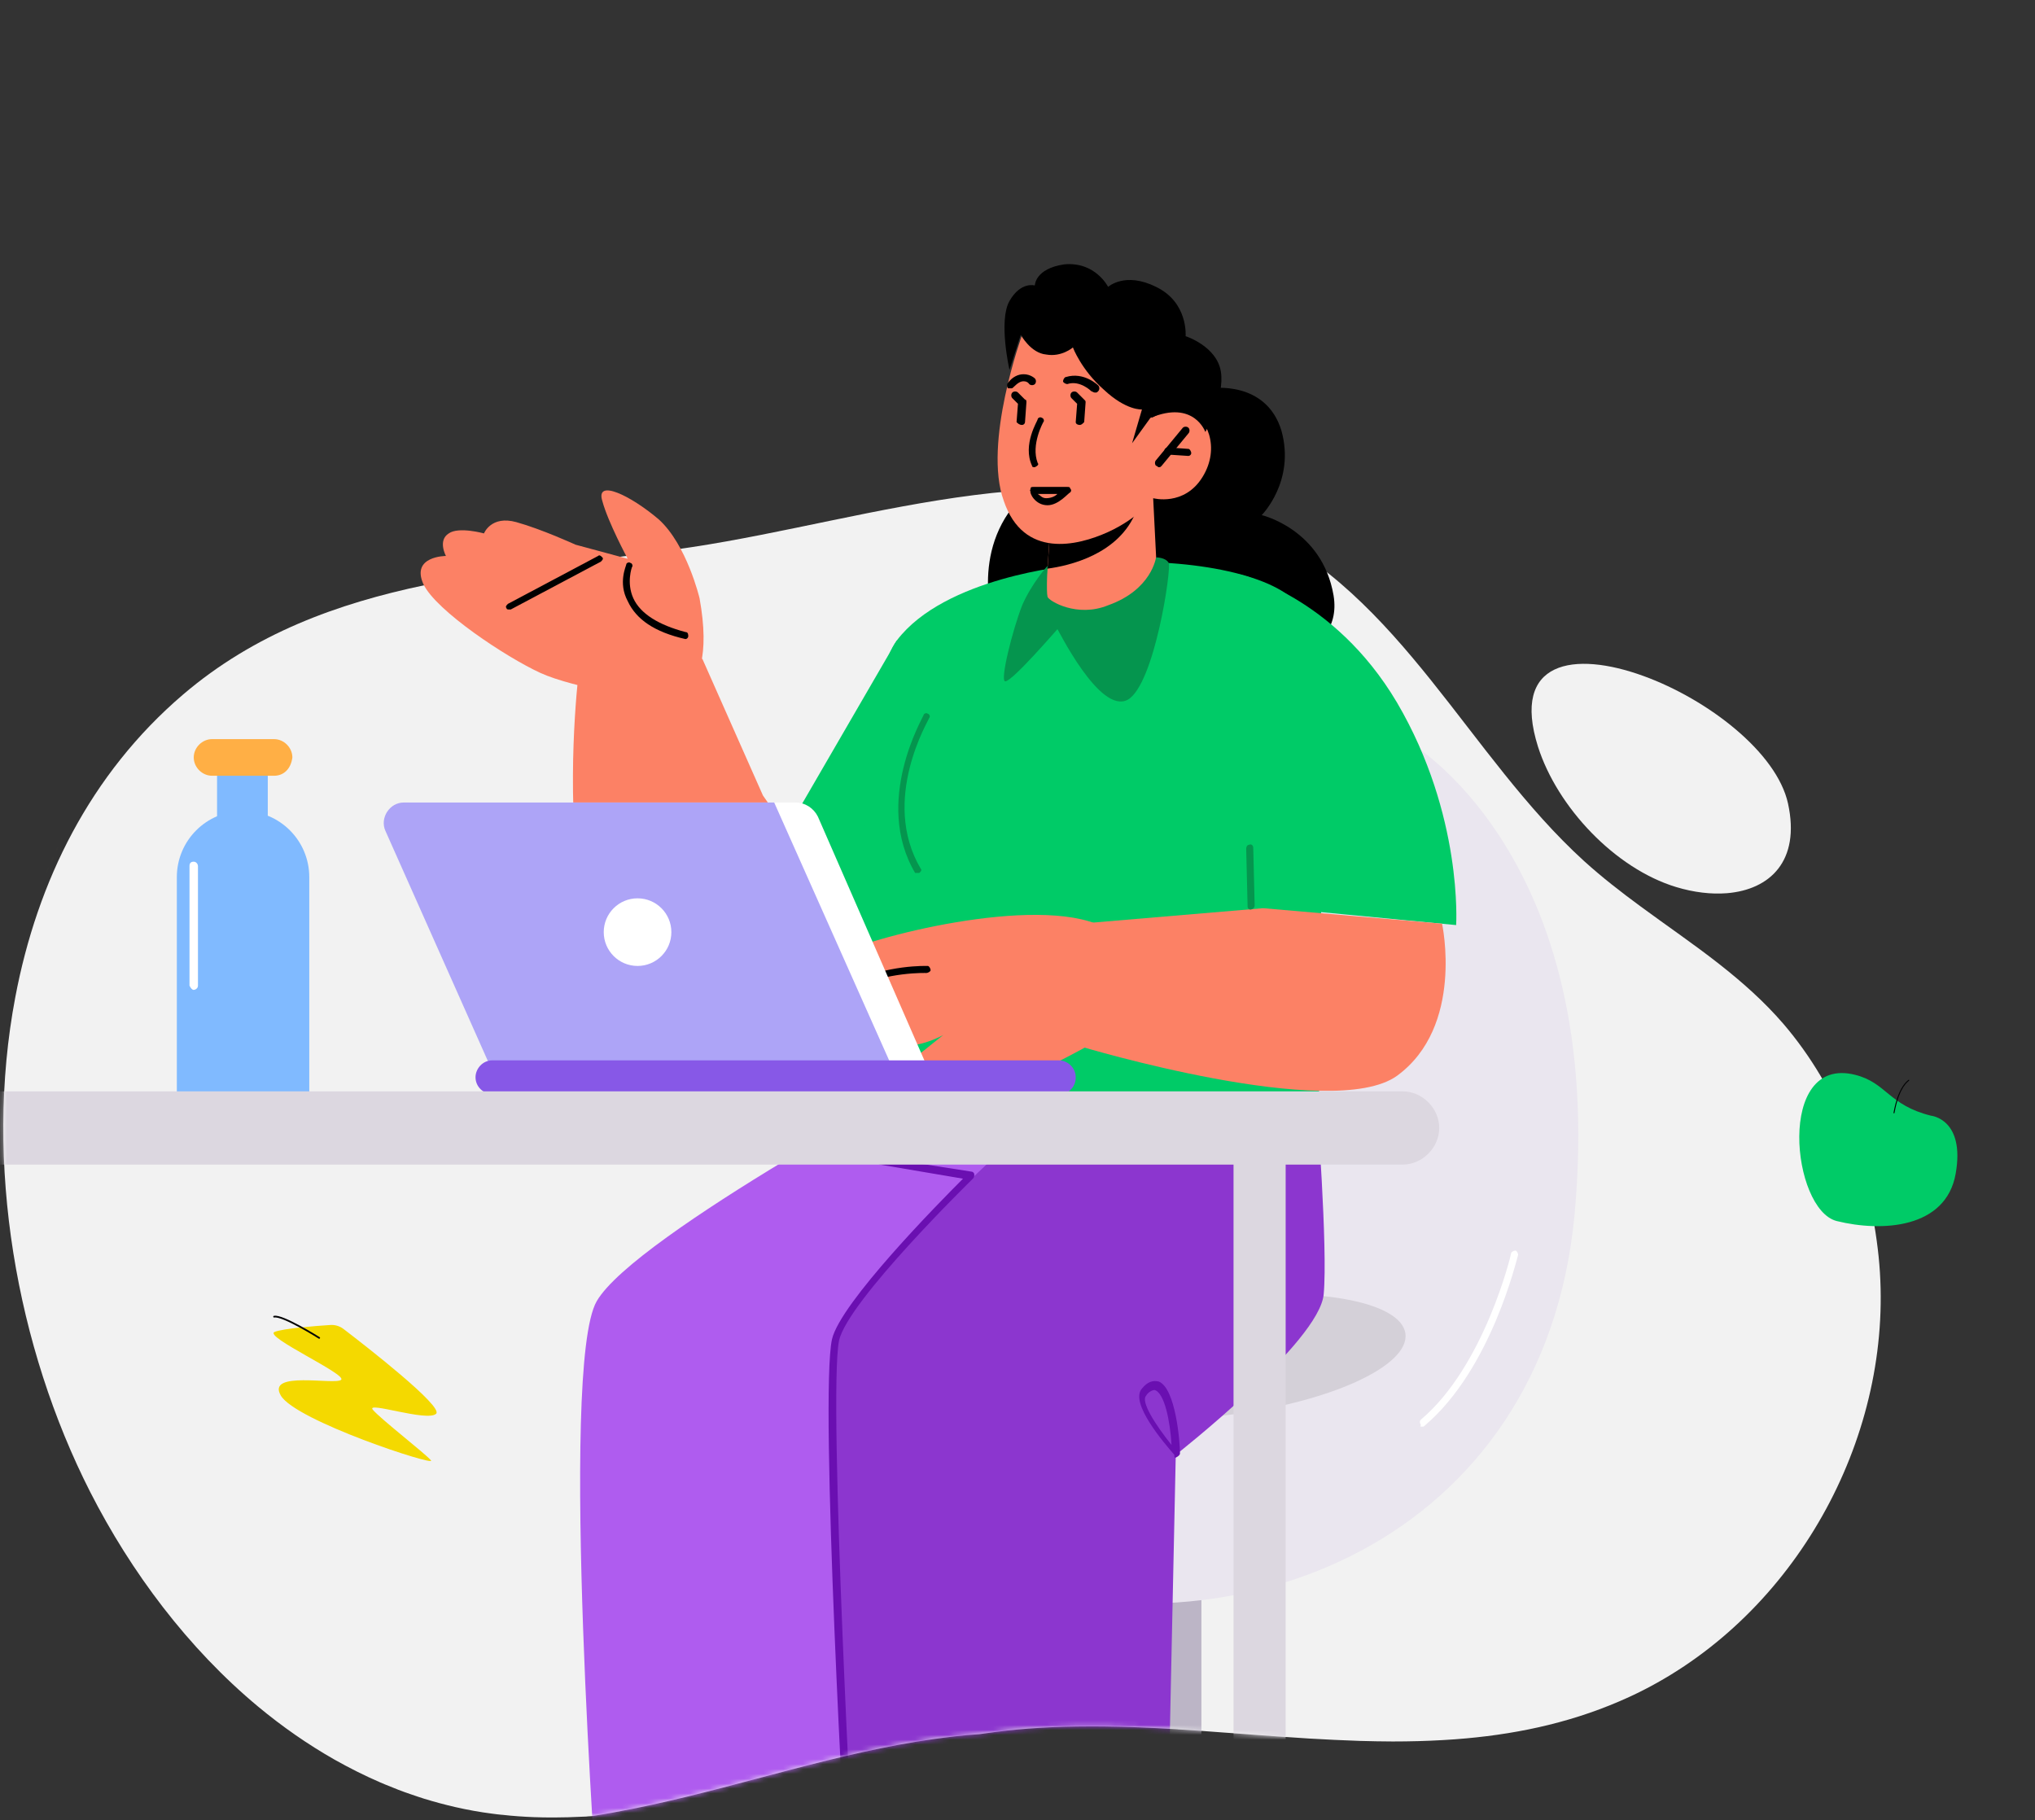 <?xml version="1.0" encoding="UTF-8"?> <svg xmlns="http://www.w3.org/2000/svg" width="417" height="373" viewBox="0 0 417 373" fill="none"><rect x="0" y="0" width="417" height="373" fill="#333333" stroke="none"/> <path d="M18.473 305.722C26.849 322.157 38.507 337.759 52.899 349.733C57.821 353.82 63.06 357.476 68.587 360.614C71.609 362.312 74.689 363.866 77.884 365.248C78.201 365.392 78.517 365.507 78.834 365.651C79.755 366.025 80.705 366.399 81.626 366.773C82.461 367.09 83.324 367.407 84.188 367.695C85.109 368.011 86.03 368.328 86.951 368.616C89.024 369.249 91.154 369.825 93.284 370.314C95.817 370.89 98.35 371.35 100.854 371.667C101.516 371.753 102.15 371.839 102.812 371.897C102.84 371.897 102.869 371.897 102.898 371.897C105.114 372.156 107.331 372.3 109.547 372.386C109.605 372.386 109.633 372.386 109.691 372.386C110.641 372.415 111.562 372.444 112.512 372.444C112.829 372.444 113.116 372.444 113.433 372.444H113.692C115.477 372.444 117.261 372.386 119.046 372.3C119.305 372.3 119.564 372.271 119.852 372.271C120.082 372.271 120.341 372.242 120.572 372.214C120.773 372.214 120.975 372.185 121.176 372.185C121.838 372.099 122.471 371.983 123.133 371.868C123.565 371.811 123.997 371.724 124.458 371.638C125.062 371.552 125.666 371.436 126.242 371.321C126.847 371.206 127.451 371.091 128.027 370.976C128.487 370.89 128.948 370.803 129.408 370.717C129.639 370.659 129.898 370.631 130.128 370.573C131.222 370.343 132.316 370.112 133.409 369.882C152.695 365.708 171.837 359.117 191.295 356.382C192.705 356.181 194.145 356.008 195.584 355.835C197.282 355.634 199.009 355.49 200.708 355.375C201.111 355.317 201.514 355.26 201.945 355.202C203.356 355.001 204.795 354.828 206.234 354.655C209.228 354.31 212.25 354.108 215.273 353.964C218.871 353.792 222.469 353.763 226.096 353.792C230.96 353.849 235.825 354.051 240.718 354.339C240.862 354.339 241.006 354.367 241.15 354.367C241.236 354.367 241.322 354.367 241.409 354.396C244.46 354.569 247.511 354.799 250.591 355.029C251.138 355.058 251.656 355.116 252.203 355.144C252.347 355.144 252.491 355.173 252.664 355.173C255.686 355.404 258.708 355.634 261.731 355.835C263.89 355.979 266.048 356.123 268.207 356.267C271.69 356.469 275.144 356.641 278.627 356.756C280.872 356.814 283.146 356.872 285.392 356.872C288.846 356.872 292.3 356.785 295.725 356.584C297.308 356.497 298.891 356.382 300.446 356.238C311.844 355.202 323.042 352.727 333.922 347.718C335.851 346.826 337.722 345.876 339.564 344.84C369.874 327.886 388.498 292.135 384.957 257.508C383.172 240.237 376.811 223.081 365.441 209.812C361.498 205.235 357.007 201.263 352.315 197.578C347.077 193.462 341.521 189.691 336.139 185.719C332.138 182.783 328.252 179.761 324.596 176.45C300.791 154.776 287.234 122.048 256.866 107.886C220.166 90.788 179.177 106.447 141.786 112.117C105.719 117.586 66.773 117.327 37.499 142.341C18.502 158.575 7.621 180.595 3.131 204.371C-3.346 238.452 3.419 276.102 18.473 305.722Z" fill="#F2F2F2"></path> <path d="M343.452 181.774C347.05 182.868 350.648 183.3 353.872 183.04C362.68 182.321 368.955 176.449 366.393 164.676C364.09 154.141 349.871 143.289 336.802 138.54C322.525 133.33 309.601 135.373 315.156 153.018C319.1 165.396 330.93 177.974 343.452 181.774Z" fill="#F2F2F2"></path> <path d="M67.681 271.525C68.653 271.457 69.62 271.75 70.399 272.347C74.976 275.844 90.899 288.234 89.369 289.71C87.593 291.437 74.946 287.092 76.388 288.876C77.83 290.66 87.312 297.999 88.325 299.28C89.338 300.56 60.548 291.16 57.543 285.982C54.528 280.818 68.624 283.874 69.901 282.762C71.176 281.638 53.916 273.876 56.278 272.939C58.092 272.226 64.677 271.72 67.681 271.525Z" fill="#F4D900"></path> <path d="M65.406 274.166C65.406 274.166 57.87 269.426 56.167 269.822" stroke="#020203" stroke-width="0.354" stroke-miterlimit="10" stroke-linecap="round" stroke-linejoin="round"></path> <path d="M395.705 228.637C395.705 228.637 402.722 229.314 400.742 240.531C398.762 251.749 385.665 252.526 376.389 250.228C367.112 247.929 363.921 216.239 380.094 220.246C386.61 221.861 386.934 226.464 395.705 228.637Z" fill="#00CB67"></path> <path d="M388.109 228.043C388.21 227.635 388.851 223.13 391.129 221.375" stroke="#020203" stroke-width="0.203" stroke-miterlimit="10" stroke-linecap="round" stroke-linejoin="round"></path> <mask id="mask0_2565_2363" style="mask-type:alpha" maskUnits="userSpaceOnUse" x="0" y="0" width="386" height="373"> <path d="M18.473 305.721C26.849 322.157 38.507 337.758 52.899 349.733C57.821 353.82 63.06 357.476 68.587 360.613C71.609 362.312 74.689 363.866 77.884 365.248C78.201 365.392 78.517 365.507 78.834 365.651C79.755 366.025 80.705 366.399 81.626 366.773C82.461 367.09 83.325 367.406 84.188 367.694C85.109 368.011 86.03 368.328 86.951 368.615C89.024 369.249 91.154 369.824 93.284 370.314C95.817 370.889 98.35 371.35 100.854 371.667C101.516 371.753 102.15 371.839 102.812 371.897C102.84 371.897 102.869 371.897 102.898 371.897C105.114 372.156 107.331 372.3 109.547 372.386C109.605 372.386 109.633 372.386 109.691 372.386C110.641 372.415 111.562 372.444 112.512 372.444C112.829 372.444 113.116 372.444 113.433 372.444H113.692C115.477 372.444 117.261 372.386 119.046 372.3C119.305 372.3 119.564 372.271 119.852 372.271C120.082 372.271 120.341 372.242 120.572 372.213C120.773 372.213 120.975 372.185 121.176 372.185C121.838 372.098 122.471 371.983 123.133 371.868C123.565 371.81 123.997 371.724 124.458 371.638C125.062 371.551 125.666 371.436 126.242 371.321C126.847 371.206 127.451 371.091 128.027 370.976C128.487 370.889 128.948 370.803 129.408 370.717C129.639 370.659 129.898 370.63 130.128 370.573C131.222 370.342 132.316 370.112 133.409 369.882C152.695 365.708 171.837 359.117 191.295 356.382C192.706 356.181 194.145 356.008 195.584 355.835C197.282 355.634 199.009 355.49 200.708 355.375C201.111 355.317 201.514 355.259 201.945 355.202C203.356 355 204.795 354.828 206.234 354.655C209.228 354.31 212.25 354.108 215.273 353.964C218.871 353.791 222.469 353.763 226.096 353.791C230.96 353.849 235.825 354.05 240.718 354.338C240.862 354.338 241.006 354.367 241.15 354.367C241.236 354.367 241.322 354.367 241.409 354.396C244.46 354.569 247.511 354.799 250.591 355.029C251.138 355.058 251.656 355.115 252.203 355.144C252.347 355.144 252.491 355.173 252.664 355.173C255.686 355.403 258.708 355.634 261.731 355.835C263.89 355.979 266.048 356.123 268.207 356.267C271.69 356.468 275.144 356.641 278.627 356.756C280.872 356.814 283.146 356.871 285.392 356.871C288.846 356.871 292.3 356.785 295.725 356.583C297.308 356.497 298.891 356.382 300.446 356.238C311.844 355.202 323.042 352.726 333.922 347.718C335.851 346.826 337.722 345.876 339.564 344.839C369.874 327.885 388.498 292.135 384.957 257.507C383.172 240.237 376.811 223.081 365.441 209.811C361.498 205.235 357.007 201.262 352.315 197.578C347.077 193.462 370.824 186.701 365.441 182.728C361.44 179.792 360.938 172.312 357.283 169.002C333.478 147.327 315.759 17.822 285.392 3.66C248.691 -13.438 140.289 49.152 102.898 54.822C66.831 60.291 66.773 117.327 37.5 142.341C18.502 158.575 7.621 180.595 3.131 204.371C-3.346 238.452 3.419 276.102 18.473 305.721Z" fill="#F2F2F2"></path> </mask> <g mask="url(#mask0_2565_2363)"> <path d="M9.097 308.813L30.75 331.333L-6.782 361.936L-26.415 337.973L9.097 308.813Z" fill="#FC8165"></path> <path d="M-49.226 342.591C-48.937 342.591 -48.937 342.591 -48.648 342.303L2.742 290.623C3.031 290.335 3.031 289.757 2.742 289.468C2.454 289.18 1.876 289.18 1.588 289.468L-49.803 341.148C-50.092 341.437 -50.092 342.014 -49.803 342.303C-49.803 342.591 -49.514 342.591 -49.226 342.591Z" fill="#FFAF45"></path> <path d="M143.348 122.592C143.348 122.592 140.749 111.621 134.975 106.424C129.201 101.516 121.983 98.051 123.427 102.671C124.582 107.001 128.624 114.508 128.624 114.508L117.941 111.621C117.941 111.621 111.012 108.445 105.815 107.001C100.618 105.558 99.175 109.311 99.175 109.311C99.175 109.311 93.978 107.868 91.957 109.311C89.647 110.755 91.38 113.931 91.38 113.931C91.38 113.931 84.162 113.931 86.76 119.705C89.359 125.19 103.794 134.718 110.723 137.894C117.652 141.069 133.532 143.379 133.532 143.379C133.532 143.379 147.678 146.555 143.348 122.592Z" fill="#FC8165"></path> <path d="M248.146 79.576C248.146 79.576 259.406 77.843 262.581 88.237C265.469 98.63 258.54 105.56 258.54 105.56C258.54 105.56 270.954 108.447 273.264 122.016C275.574 135.874 255.075 137.607 255.075 137.607L203.973 129.234C203.973 129.234 198.488 114.221 208.304 102.961C217.831 91.413 248.146 79.576 248.146 79.576Z" fill="black"></path> <path d="M104.368 124.902H104.657L123.135 115.086C123.423 114.797 123.712 114.509 123.423 114.22C123.135 113.931 122.846 113.642 122.557 113.931L104.08 123.747C103.791 124.036 103.502 124.325 103.791 124.613C103.791 124.902 104.08 124.902 104.368 124.902Z" fill="black"></path> <path d="M140.458 130.964C140.746 130.964 141.035 130.676 141.035 130.387C141.035 130.098 141.035 129.521 140.458 129.521C134.972 128.077 131.219 125.768 129.775 122.592C128.332 119.416 129.487 116.24 129.487 116.24C129.775 115.951 129.487 115.374 129.198 115.374C128.909 115.085 128.332 115.374 128.332 115.663C128.332 115.951 126.6 119.416 128.621 123.169C130.353 126.922 134.106 129.521 140.458 130.964C140.458 130.964 140.169 130.964 140.458 130.964Z" fill="black"></path> <path d="M156.337 163.013L143.922 135.008L118.805 135.874C118.805 135.874 109.277 206.32 139.88 220.756C164.132 232.015 186.074 205.743 186.074 205.743L156.337 163.013Z" fill="#FC8165"></path> <path d="M246.186 428.347H227.709L227.709 302.757H246.186V428.347Z" fill="#BCB5C6"></path> <path d="M288.277 151.752C288.277 151.752 329.563 174.849 322.634 249.048C316.282 316.029 252.766 340.57 201.664 323.247C150.851 305.924 159.223 256.266 159.223 256.266L288.277 151.752Z" fill="#EAE6EF"></path> <path d="M158.646 174.563L183.764 131.256L203.686 172.831L176.258 197.949L158.646 174.563Z" fill="#00CB67"></path> <path d="M291.455 292.357C291.744 292.357 291.744 292.357 292.033 292.068C305.602 280.519 310.799 258 311.088 257.134C311.088 256.845 310.799 256.268 310.51 256.268C310.222 256.268 309.644 256.556 309.644 256.845C309.644 257.134 304.159 279.942 291.167 290.913C290.878 291.202 290.878 291.49 291.167 292.068C290.878 292.357 291.167 292.357 291.455 292.357Z" fill="white"></path> <path d="M219.276 115.953C219.276 115.953 193.581 118.263 183.765 131.255C173.949 143.958 176.547 227.107 177.125 228.262C177.702 229.417 205.996 234.902 237.465 234.325C268.935 233.747 268.646 231.726 269.801 229.994C270.956 228.262 272.688 128.656 264.027 122.016C256.809 116.53 238.331 113.643 219.276 115.953Z" fill="#00CB67"></path> <path d="M287.989 273.302C288.855 279.942 272.398 287.449 251.034 290.047C229.669 292.645 212.058 289.47 211.191 282.829C210.325 276.189 226.782 268.682 248.147 266.084C269.222 263.486 287.123 266.661 287.989 273.302Z" fill="#D4D0D8"></path> <path d="M136.127 377.813V411.881L163.843 421.986L181.166 403.508L184.053 371.75L136.127 377.813Z" fill="#FC8165"></path> <path d="M193.292 219.312C193.292 219.312 130.064 253.092 122.269 266.661C114.474 280.231 122.558 390.807 122.558 390.807L178.279 391.384L186.363 329.6L229.381 225.375L193.292 219.312Z" fill="#AF5CEF"></path> <path d="M269.802 225.952C269.802 225.952 272.111 255.689 271.245 265.216C270.379 275.033 240.93 298.129 240.93 298.129L238.91 393.116L174.527 396.58C174.527 396.58 169.908 284.849 171.062 274.744C172.217 264.639 213.503 228.261 213.503 228.261L269.802 225.952Z" fill="#8C36CF"></path> <path d="M236.302 102.092L237.168 119.415C237.168 119.415 234.281 124.612 224.176 125.767C216.669 126.633 213.782 124.034 213.782 124.034L214.649 116.528L215.226 107.867L233.126 102.958L236.302 102.092Z" fill="#FC8165"></path> <path d="M233.137 102.96C233.137 103.537 232.848 104.115 232.848 104.692C229.383 113.642 218.99 115.952 214.659 116.529L215.237 107.868L233.137 102.96Z" fill="black"></path> <path d="M209.451 68.605C209.451 68.605 201.367 90.836 205.698 102.673C209.74 114.511 220.711 111.912 227.063 109.025C233.414 106.138 236.301 102.096 236.301 102.096C236.301 102.096 242.653 103.828 246.406 97.765C250.16 91.702 247.272 85.351 243.519 84.196C240.055 83.041 236.013 85.639 236.013 85.639L238.9 79.288C238.611 78.999 222.732 48.396 209.451 68.605Z" fill="#FC8165"></path> <path d="M212.058 95.743C212.347 95.743 212.347 95.743 212.058 95.743C212.636 95.454 212.924 95.166 212.636 94.877C211.192 91.124 213.791 86.504 213.791 86.504C214.079 86.216 213.79 85.638 213.502 85.638C213.213 85.349 212.636 85.638 212.636 85.927C212.636 86.216 209.46 91.124 211.481 95.454C211.481 95.743 211.77 95.743 212.058 95.743Z" fill="black"></path> <path d="M237.467 95.741C237.755 95.741 237.755 95.741 238.044 95.452L243.53 88.812C243.818 88.523 243.818 87.946 243.53 87.657C243.241 87.368 242.663 87.368 242.375 87.657L236.889 94.297C236.601 94.586 236.601 95.163 236.889 95.452C237.178 95.452 237.178 95.741 237.467 95.741Z" fill="black"></path> <path d="M243.53 93.434C243.819 93.434 244.107 93.145 244.107 92.856C244.107 92.568 243.819 91.99 243.53 91.99L239.488 91.702C238.911 91.702 238.622 91.99 238.622 92.279C238.622 92.568 238.911 93.145 239.199 93.145L243.53 93.434Z" fill="black"></path> <path d="M174.238 388.495C174.815 388.495 175.104 388.206 175.104 387.629C175.104 386.474 169.619 286.291 171.928 274.742C173.661 266.659 199.067 241.829 199.356 241.541C199.645 241.252 199.645 240.963 199.645 240.674C199.645 240.386 199.356 240.097 199.067 240.097L180.59 237.21C180.301 237.21 179.724 237.499 179.724 237.787C179.724 238.076 180.012 238.654 180.301 238.654L197.335 241.541C192.427 246.449 172.217 266.947 170.485 274.454C167.886 286.291 173.372 383.587 173.661 387.917C173.372 388.206 173.661 388.495 174.238 388.495Z" fill="#6A0FB1"></path> <path d="M223.318 214.116C223.318 214.116 208.305 222.489 205.129 222.2C201.953 222.2 185.208 221.334 184.63 219.024L193.292 212.095C193.292 212.095 187.229 215.56 182.609 213.827C177.99 212.095 172.504 208.342 171.061 204.877C169.617 201.702 174.525 201.701 174.525 201.701C174.525 201.701 164.132 199.681 171.061 195.927C177.701 192.174 212.347 183.224 225.916 189.864C239.485 196.505 223.318 214.116 223.318 214.116Z" fill="#FC8165"></path> <path d="M240.929 298.705C240.929 298.705 241.217 298.705 240.929 298.705C241.506 298.416 241.795 298.128 241.795 297.839C241.795 295.529 240.929 284.558 237.464 283.115C236.309 282.826 235.155 283.115 234 284.558C231.401 287.445 238.619 295.818 240.64 298.128C240.64 298.705 240.64 298.705 240.929 298.705ZM236.598 284.847C238.619 285.424 239.774 291.199 240.063 296.107C236.598 291.776 233.711 287.157 234.866 286.002C235.154 285.424 236.021 284.847 236.598 284.847Z" fill="#6A0FB1"></path> <path d="M253.922 117.686C253.922 117.686 273.265 122.017 286.257 143.959C299.827 167.056 298.383 189.575 298.383 189.575L256.232 185.533L253.922 117.686Z" fill="#00CB67"></path> <path d="M295.495 189.287C295.495 189.287 300.115 210.363 286.256 220.467C272.976 229.995 221.296 214.405 221.296 214.405V189.287L258.829 186.111L295.495 189.287Z" fill="#FC8165"></path> <path d="M256.23 186.4C256.518 186.4 257.096 186.111 257.096 185.534L256.807 173.697C256.807 173.408 256.518 172.831 255.941 173.119C255.652 173.119 255.363 173.408 255.363 173.985L255.652 185.822C255.652 186.111 255.941 186.4 256.23 186.4Z" fill="#05954E"></path> <path d="M174.527 202.567H174.816C181.745 199.102 189.829 199.391 189.829 199.391C190.118 199.391 190.695 199.102 190.695 198.814C190.695 198.525 190.407 197.948 190.118 197.948C189.829 197.948 181.745 197.659 174.239 201.412C173.95 201.701 173.661 201.989 173.95 202.278C173.95 202.567 174.239 202.567 174.527 202.567Z" fill="black"></path> <path d="M214.654 103.537C216.964 103.537 218.985 100.939 219.274 100.939C219.562 100.65 219.562 100.361 219.274 100.072C219.274 99.784 218.985 99.784 218.696 99.784H211.767C211.479 99.784 211.19 99.784 211.19 100.072C211.19 100.361 210.901 100.65 211.19 100.65C210.901 100.939 212.056 103.537 214.654 103.537ZM216.675 101.227C216.098 101.805 215.232 102.093 214.366 102.093C213.5 102.093 213.211 101.516 212.633 101.227H216.675Z" fill="black"></path> <path d="M224.474 80.441C224.762 80.441 224.762 80.441 225.051 80.152C225.34 79.863 225.34 79.286 225.051 78.997C225.051 78.997 222.164 76.11 218.411 77.265C218.122 77.265 217.833 77.842 217.833 78.131C217.833 78.42 218.411 78.708 218.7 78.708C221.298 77.842 223.607 80.152 223.607 80.152C224.185 80.441 224.185 80.441 224.474 80.441Z" fill="black"></path> <path d="M207.153 79.577C207.442 79.577 207.441 79.577 207.73 79.288C208.596 78.422 209.174 78.133 209.751 78.133C210.617 78.133 210.906 78.71 210.906 78.71C211.195 78.999 211.772 78.999 212.061 78.71C212.35 78.422 212.35 77.844 212.061 77.556C212.061 77.556 211.195 76.689 209.751 76.689C208.596 76.689 207.442 77.267 206.575 78.422C206.287 78.71 206.287 79.288 206.575 79.577C206.864 79.577 207.153 79.577 207.153 79.577Z" fill="black"></path> <path d="M221.298 87.082C221.587 87.082 221.876 86.793 222.164 86.504L222.453 82.462C222.453 82.173 222.453 82.173 222.164 81.885L220.721 80.441C220.432 80.152 219.855 80.152 219.566 80.441C219.277 80.73 219.277 81.307 219.566 81.596L220.721 82.751L220.432 86.504C220.432 86.793 220.721 87.082 221.298 87.082Z" fill="black"></path> <path d="M209.462 87.082C209.751 87.082 210.039 86.793 210.039 86.504L210.328 82.462C210.328 82.173 210.328 81.885 210.039 81.885L208.596 80.441C208.307 80.152 207.73 80.152 207.441 80.441C207.152 80.73 207.152 81.307 207.441 81.596L208.596 82.751L208.307 86.504C208.596 86.793 208.885 87.082 209.462 87.082C209.173 87.082 209.173 87.082 209.462 87.082Z" fill="black"></path> <path d="M236.888 114.219C236.888 114.219 238.909 114.219 239.486 115.374C240.064 116.528 236.599 140.203 231.114 143.379C225.339 146.554 216.678 128.654 216.678 128.943C216.389 129.232 207.439 139.625 205.996 139.625C204.841 139.625 207.439 129.232 209.46 124.035C211.481 119.416 214.657 115.951 214.657 115.951C214.657 115.951 214.368 121.148 214.657 122.303C214.946 123.169 220.72 126.633 227.072 124.035C236.022 120.859 236.888 114.219 236.888 114.219Z" fill="#05954E"></path> <path d="M235.732 85.639L231.979 90.836L234 83.907C234 83.907 230.824 84.195 226.204 79.865C221.585 75.823 219.853 71.203 219.853 71.203C219.853 71.203 217.543 73.224 214.367 72.647C211.191 72.358 209.17 68.605 209.17 68.605L206.861 75.823C206.861 75.823 204.551 65.718 206.861 61.676C209.17 57.634 212.057 58.5 212.057 58.5C212.057 58.5 212.058 55.035 218.12 54.169C224.472 53.592 227.07 58.789 227.07 58.789C227.07 58.789 230.535 55.613 236.887 58.789C243.527 61.965 242.95 68.894 242.95 68.894C242.95 68.894 249.301 70.915 250.167 76.111C251.034 81.308 246.992 88.526 246.992 88.526C246.992 88.526 244.682 81.886 235.732 85.639Z" fill="black"></path> <path d="M63.375 223.931H36.236V179.758C36.236 172.251 42.299 166.188 49.806 166.188C57.312 166.188 63.375 172.251 63.375 179.758V223.931V223.931Z" fill="#80BAFF"></path> <path d="M54.87 172.39H44.477V157.088H54.87V172.39Z" fill="#80BAFF"></path> <path d="M56.157 158.972H43.454C41.433 158.972 39.7 157.24 39.7 155.219C39.7 153.198 41.433 151.465 43.454 151.465H56.157C58.178 151.465 59.91 153.198 59.91 155.219C59.621 157.528 58.178 158.972 56.157 158.972Z" fill="#FFAF45"></path> <path d="M39.698 202.855C39.987 202.855 40.565 202.567 40.565 201.989V177.449C40.565 177.16 40.276 176.583 39.698 176.583C39.121 176.583 38.832 176.871 38.832 177.449V201.989C39.121 202.567 39.41 202.855 39.698 202.855Z" fill="white"></path> <path d="M189.539 217.58H107.256L83.871 164.457H162.978C164.999 164.457 166.731 165.612 167.597 167.344L189.539 217.58Z" fill="white"></path> <path d="M182.32 217.58H100.038L78.962 170.231C77.807 167.633 79.828 164.457 82.715 164.457H158.646L182.32 217.58Z" fill="#ADA4F7"></path> <path d="M216.967 224.221H100.905C99.173 224.221 97.441 222.777 97.441 220.756C97.441 219.024 98.884 217.292 100.905 217.292H216.967C218.699 217.292 220.432 218.735 220.432 220.756C220.432 222.777 218.988 224.221 216.967 224.221Z" fill="#8758E7"></path> <path d="M130.643 197.947C126.816 197.947 123.714 194.845 123.714 191.018C123.714 187.191 126.816 184.089 130.643 184.089C134.47 184.089 137.572 187.191 137.572 191.018C137.572 194.845 134.47 197.947 130.643 197.947Z" fill="white"></path> <path d="M-97.151 217.58H-14.868L8.518 164.458H-70.589C-72.61 164.458 -74.343 165.612 -75.209 167.345L-97.151 217.58Z" fill="white"></path> <path d="M-89.933 217.58H-7.65L13.425 170.231C14.58 167.633 12.559 164.457 9.672 164.457H-66.259L-89.933 217.58Z" fill="#FFAF45"></path> <path d="M-214.946 238.656H287.412C291.454 238.656 294.918 235.192 294.918 231.15C294.918 227.108 291.454 223.643 287.412 223.643H-214.946C-218.988 223.643 -222.453 227.108 -222.453 231.15C-222.453 235.192 -218.988 238.656 -214.946 238.656Z" fill="#DCD7E0"></path> <path d="M257.964 479.153H258.252C261.139 479.153 263.449 476.843 263.449 473.956V227.974H252.767V473.956C252.767 476.843 255.077 479.153 257.964 479.153Z" fill="#DCD7E0"></path> <path d="M188.096 178.892H188.385C188.674 178.604 188.962 178.315 188.674 178.026C180.301 163.879 190.406 147.423 190.406 147.134C190.694 146.845 190.406 146.268 190.117 146.268C189.828 145.979 189.251 146.268 189.251 146.557C189.251 146.845 178.857 164.168 187.519 178.892C187.519 178.892 187.807 178.892 188.096 178.892Z" fill="#05954E"></path> </g> </svg> 
